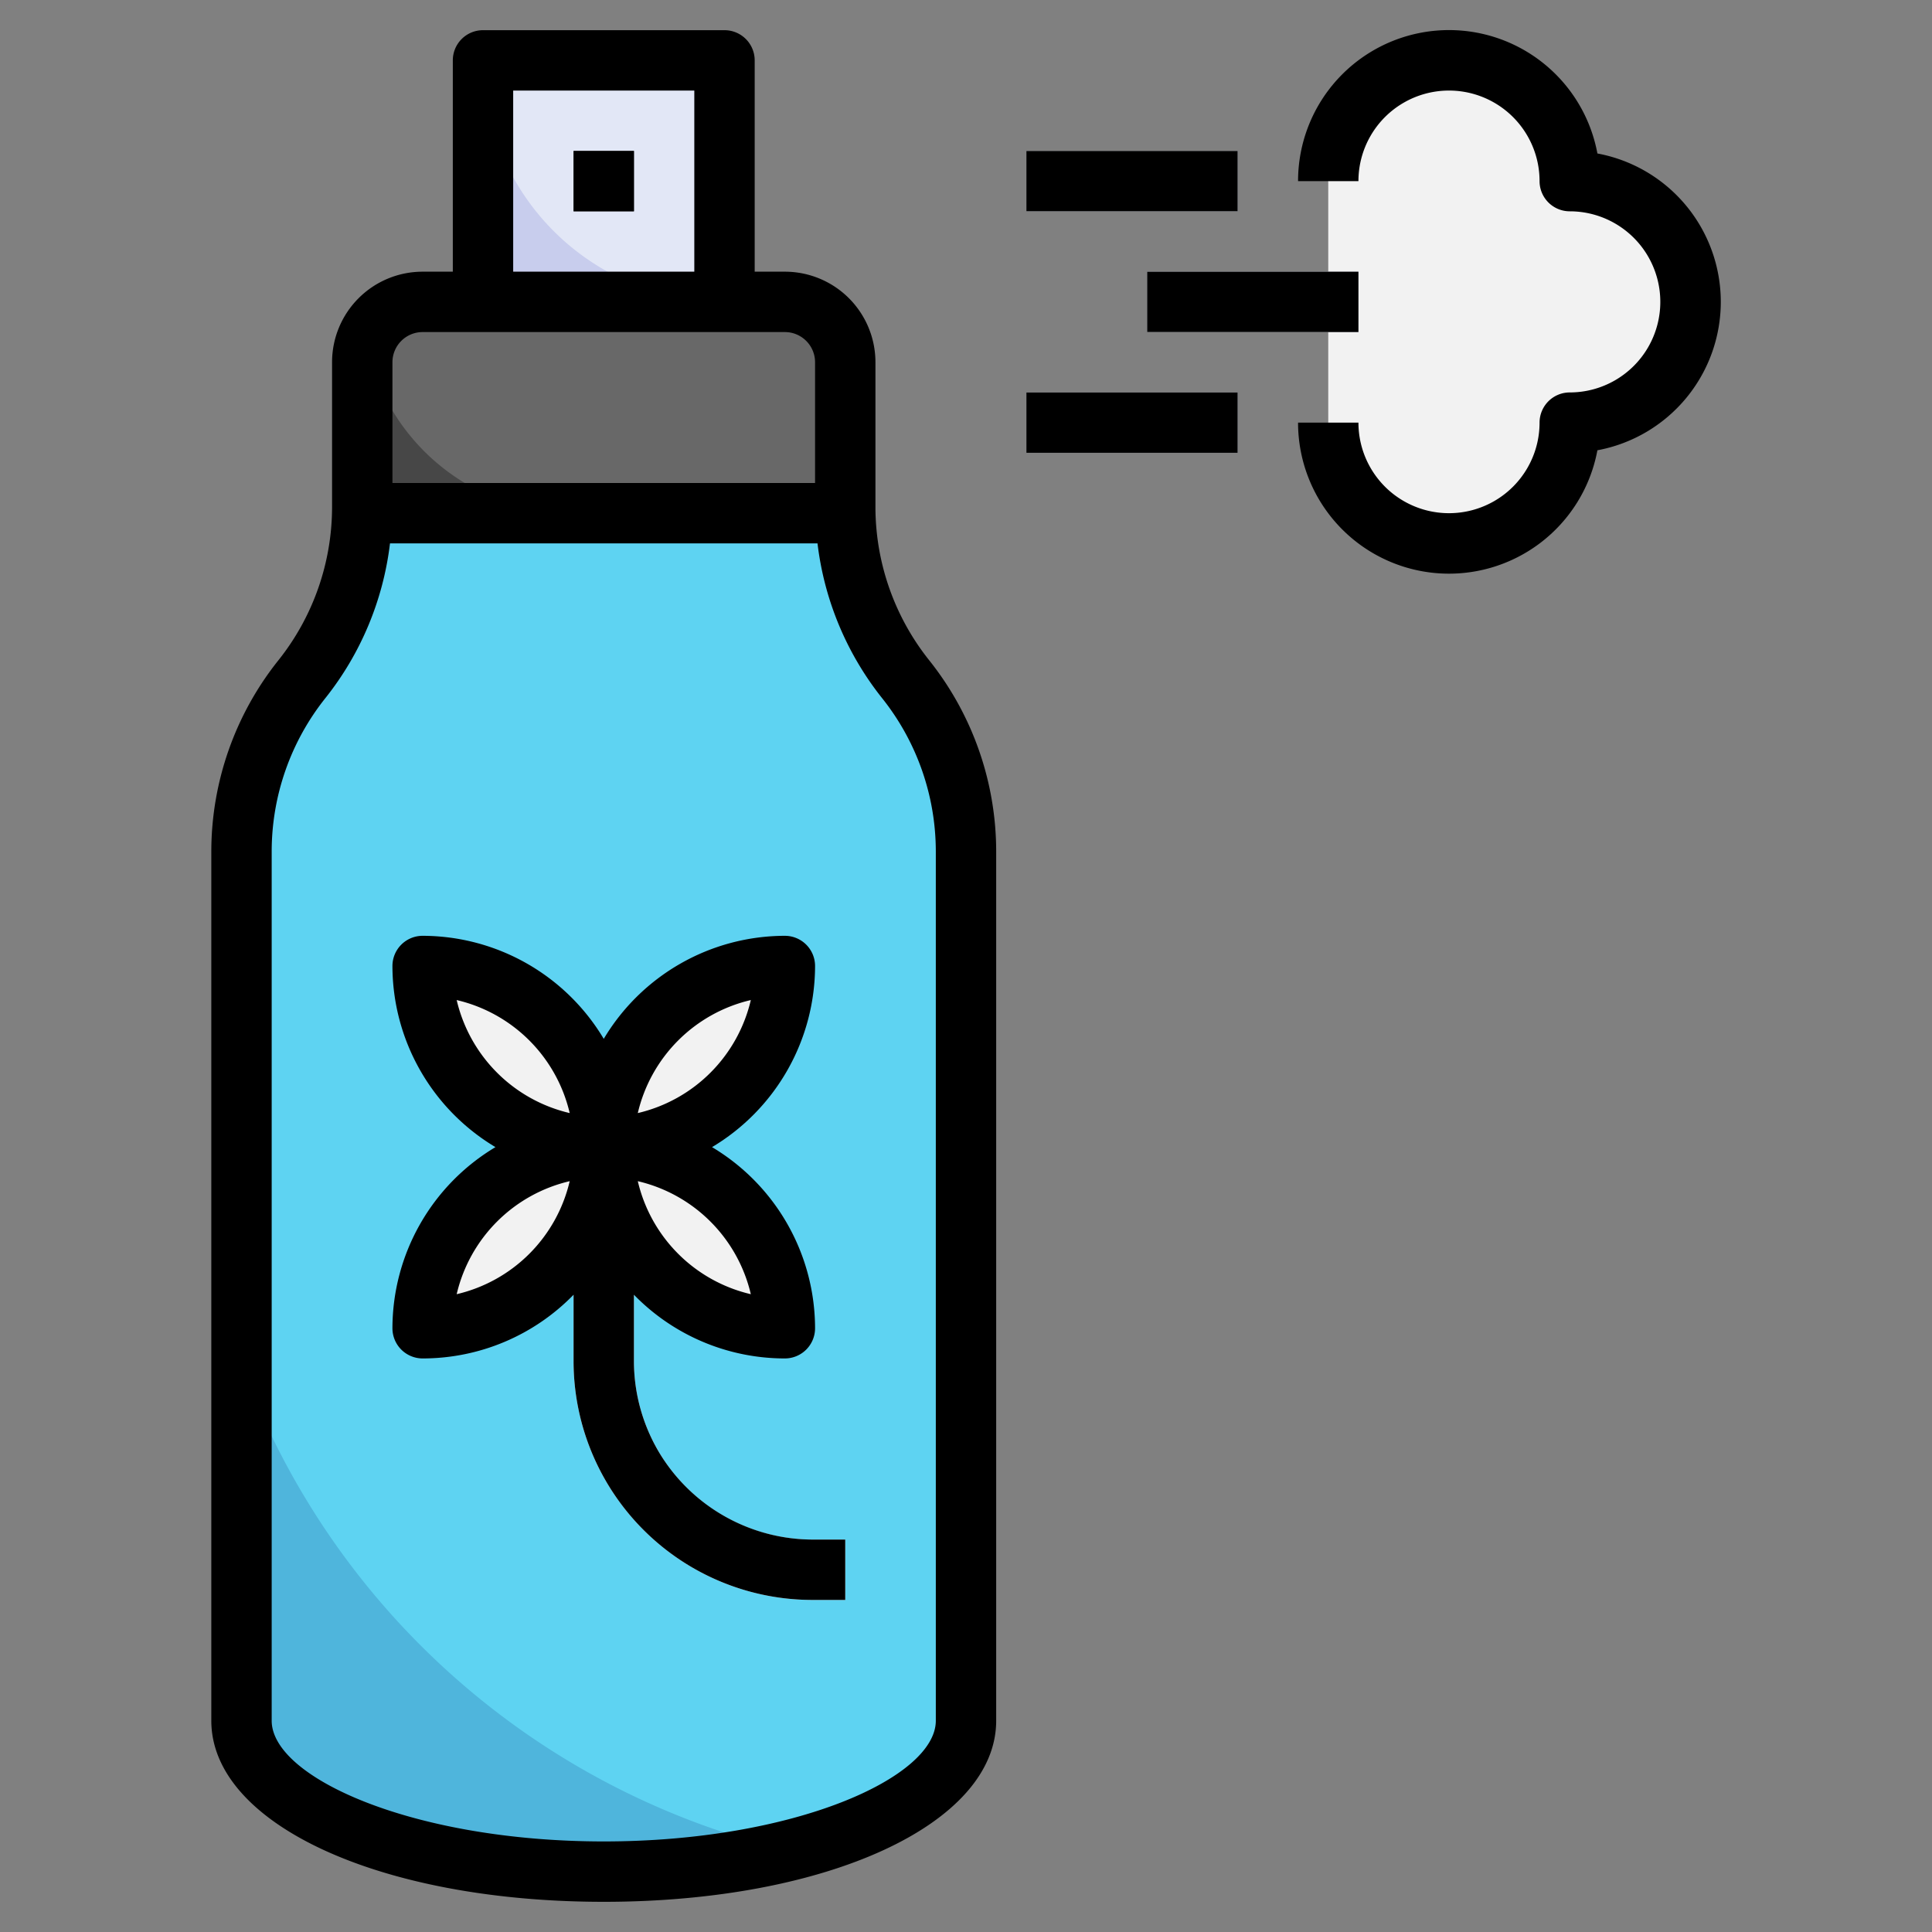 <svg id="Layer_3" height="512" viewBox="0 0 64 64" width="512" xmlns="http://www.w3.org/2000/svg" data-name="Layer 3"><rect x="0" y="0" width="64" height="64" fill="#808080" stroke="none"/><path d="m32 57c0 2.761-5.373 5-12 5s-12-2.239-12-5v-28.8a9.124 9.124 0 0 1 2-5.7 9.124 9.124 0 0 0 2-5.7v-4.8a2 2 0 0 1 2-2h12a2 2 0 0 1 2 2v4.8a9.124 9.124 0 0 0 2 5.7 9.124 9.124 0 0 1 2 5.7z" fill="#4fb5dc"/><path d="m28 16.8v-4.8a2 2 0 0 0 -2-2h-12a2 2 0 0 0 -2 2v4.8a9.124 9.124 0 0 1 -2 5.7 9.124 9.124 0 0 0 -2 5.7v17.018a25.589 25.589 0 0 0 18.085 16.082c3.536-.866 5.915-2.465 5.915-4.3v-28.8a9.124 9.124 0 0 0 -2-5.7 9.124 9.124 0 0 1 -2-5.7z" fill="#5ed3f2"/><path d="m28 17h-16c0-.067 0-.134 0-.2v-4.8a2 2 0 0 1 2-2h12a2 2 0 0 1 2 2v4.8z" fill="#474747"/><path d="m16 10v-8h8v8" fill="#c8cded"/><path d="m16 2h8v8a8 8 0 0 1 -8-8z" fill="#e2e7f6"/><path d="m19 5h2v2h-2z" fill="#474747"/><path d="m44 14a4 4 0 0 0 8 0 4 4 0 0 0 0-8 4 4 0 0 0 -8 0" fill="#f2f2f2"/><path d="m34 5h7v2h-7z" fill="#e2e7f6"/><path d="m34 13h7v2h-7z" fill="#e2e7f6"/><path d="m38 9h7v2h-7z" fill="#e2e7f6"/><path d="m28 53h-1.084a7.915 7.915 0 0 1 -7.916-7.916v-7.084h2v7.084a5.915 5.915 0 0 0 5.916 5.916h1.084z" fill="#fff"/><path d="m28 12a2 2 0 0 0 -2-2h-12a2 2 0 0 0 -1.872 1.316 7 7 0 0 0 6.872 5.684h9z" fill="#686868"/><g fill="#f2f2f2"><path d="m14 32a6 6 0 0 1 6 6 0 0 0 0 1 0 0 6 6 0 0 1 -6-6 0 0 0 0 1 0 0z"/><path d="m26 32a0 0 0 0 1 0 0 6 6 0 0 1 -6 6 0 0 0 0 1 0 0 6 6 0 0 1 6-6z" transform="matrix(-1 0 0 -1 46 70)"/><path d="m20 38a0 0 0 0 1 0 0 6 6 0 0 1 -6 6 0 0 0 0 1 0 0 6 6 0 0 1 6-6z"/><path d="m20 38a6 6 0 0 1 6 6 0 0 0 0 1 0 0 6 6 0 0 1 -6-6 0 0 0 0 1 0 0z" transform="matrix(-1 0 0 -1 46 82)"/></g><path d="m29 16.8v-4.8a3 3 0 0 0 -3-3h-1v-7a1 1 0 0 0 -1-1h-8a1 1 0 0 0 -1 1v7h-1a3 3 0 0 0 -3 3v4.8a8.153 8.153 0 0 1 -1.781 5.077 10.166 10.166 0 0 0 -2.219 6.323v28.8c0 3.42 5.589 6 13 6s13-2.58 13-6v-28.8a10.166 10.166 0 0 0 -2.219-6.327 8.153 8.153 0 0 1 -1.781-5.073zm-12-13.8h6v6h-6zm-3 8h12a1 1 0 0 1 1 1v4h-14v-4a1 1 0 0 1 1-1zm17 46c0 1.888-4.7 4-11 4s-11-2.112-11-4v-28.8a8.153 8.153 0 0 1 1.781-5.077 10.167 10.167 0 0 0 2.138-5.123h14.162a10.167 10.167 0 0 0 2.138 5.125 8.153 8.153 0 0 1 1.781 5.075z"/><path d="m19 5h2v2h-2z"/><path d="m52.916 5.084a5 5 0 0 0 -9.916.916h2a3 3 0 0 1 6 0 1 1 0 0 0 1 1 3 3 0 0 1 0 6 1 1 0 0 0 -1 1 3 3 0 0 1 -6 0h-2a5 5 0 0 0 9.916.916 5 5 0 0 0 0-9.832z"/><path d="m34 5h7v2h-7z"/><path d="m34 13h7v2h-7z"/><path d="m38 9h7v2h-7z"/><path d="m21.843 48.128a5.925 5.925 0 0 1 -.843-3.044v-2.194a6.977 6.977 0 0 0 5 2.11 1 1 0 0 0 1-1 7 7 0 0 0 -3.413-6 7 7 0 0 0 3.413-6 1 1 0 0 0 -1-1 7 7 0 0 0 -6 3.413 7 7 0 0 0 -6-3.413 1 1 0 0 0 -1 1 7 7 0 0 0 3.413 6 7 7 0 0 0 -3.413 6 1 1 0 0 0 1 1 6.977 6.977 0 0 0 5-2.11v2.194a7.915 7.915 0 0 0 7.916 7.916h1.084v-2h-1.084a5.947 5.947 0 0 1 -5.073-2.872zm-.715-9a5.018 5.018 0 0 1 3.744 3.744 5.018 5.018 0 0 1 -3.744-3.744zm3.744-6a5.018 5.018 0 0 1 -3.744 3.744 5.018 5.018 0 0 1 3.744-3.744zm-6 3.744a5.018 5.018 0 0 1 -3.744-3.744 5.018 5.018 0 0 1 3.744 3.744zm-3.744 6a5.018 5.018 0 0 1 3.744-3.744 5.018 5.018 0 0 1 -3.744 3.744z"/></svg>